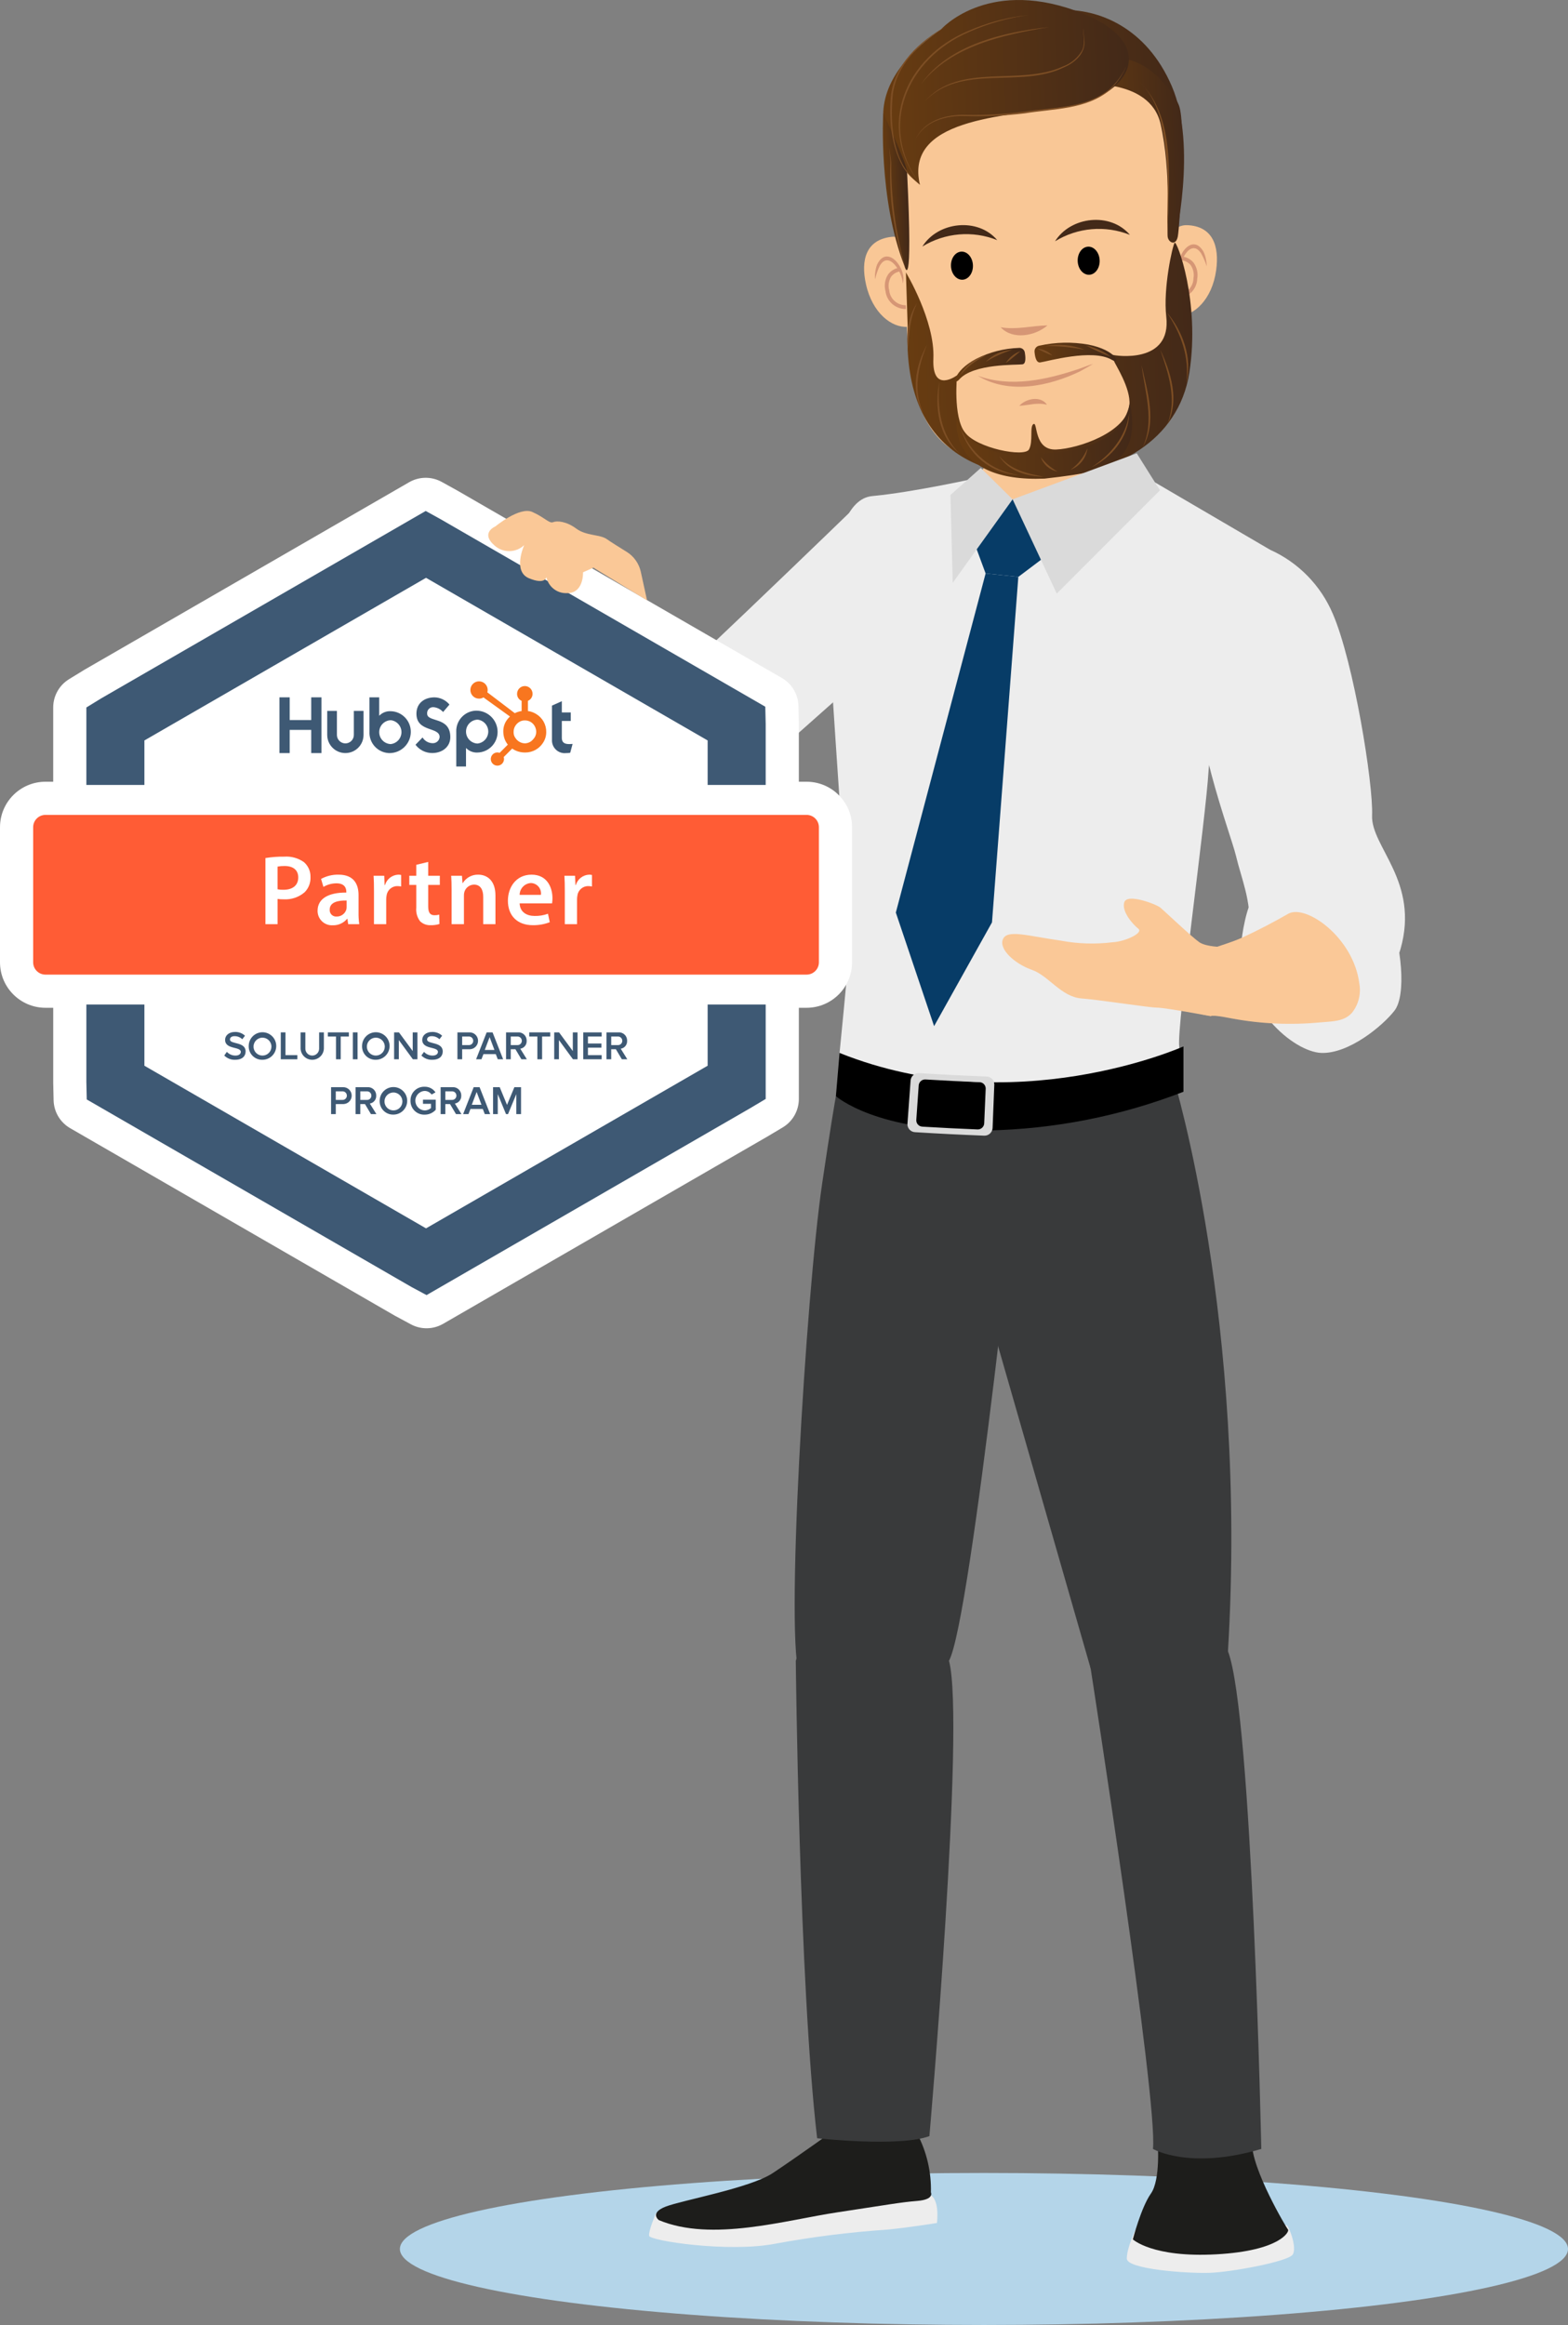<?xml version="1.0" encoding="utf-8"?>
<svg xmlns="http://www.w3.org/2000/svg" xmlns:xlink="http://www.w3.org/1999/xlink" version="1.1" id="Layer_4" x="0px" y="0px" viewBox="0 0 304.048 450.719" style="enable-background:new 0 0 304.048 450.719;">
<rect x="0" y="0" width="304.048" height="450.719" fill="#808080" stroke="none"/>
<style type="text/css">
	.st0{fill:#B4D5E9;}
	.st1{fill:#F9C796;}
	.st2{fill:#D69675;}
	.st3{fill:url(#SVGID_1_);}
	.st4{fill:url(#SVGID_00000072264036718250350260000010364251404002443920_);}
	.st5{fill:#432918;}
	.st6{fill:url(#SVGID_00000091723731086000518150000009408275374906599858_);}
	.st7{fill:url(#SVGID_00000106851400962385768320000016218186181354303904_);}
	.st8{fill:url(#SVGID_00000093163126690517372790000000975870720172817310_);}
	.st9{fill:url(#SVGID_00000098924134946823229860000018278880133488357514_);}
	.st10{fill:url(#SVGID_00000052101178959545151270000011709291555664016548_);}
	.st11{fill:url(#SVGID_00000076580779426645491960000001119346953671651991_);}
	.st12{fill:#7D4E24;}
	.st13{fill:#EDEDED;}
	.st14{fill:#1D1D1B;}
	.st15{fill:#393A3B;}
	.st16{fill:#073C67;}
	.st17{fill:#DADADA;}
	.st18{fill:#FAC897;}
	.st19{fill:#FFFFFF;}
	.st20{fill:#3E5974;}
	.st21{fill:#FF5C35;}
	.st22{fill:#F8761F;}
</style>
<ellipse class="st0" cx="190.795" cy="435.984" rx="113.253" ry="14.735"/>
<g>
	<path class="st1" d="M201.874,99.106c6.893-0.548,18.821,1.006,20.04-4.462&#xD;&#xA;		c0.377-1.855-0.324-3.764-1.812-4.935c-1.548-1.33-2.289-2.122-2.583-4.118&#xD;&#xA;		c-0.027-0.2-0.052-0.414-0.075-0.643l-0.022-0.262c-0.18-2.387-0.738-4.758-0.105-7.672&#xD;&#xA;		l-13.352,1.633l-14.361,0.57c1.124,2.317,1.906,4.784,2.324,7.325&#xD;&#xA;		c0.024,0.158,0.043,0.311,0.059,0.456c0.022,0.184,0.041,0.359,0.055,0.525&#xD;&#xA;		c0.203,2.537-0.127,1.786-2.181,4.254C188.258,93.704,186.16,100.356,201.874,99.106z"/>
	<path class="st1" d="M179.079,54.254c0.361,4.835,0.008,8.87-3.075,9.1s-6.853-2.655-8.09-8.267&#xD;&#xA;		c-1.044-4.735,0.039-8.601,4.929-9.171C175.914,45.558,178.718,49.419,179.079,54.254z"/>
	<path class="st2" d="M175.056,54.959c0.872-2.835-3.004-7.779-4.982-3.665&#xD;&#xA;		c-0.335,0.918-0.468,1.897-0.39,2.871c0.198-0.907,0.501-1.788,0.901-2.626&#xD;&#xA;		c1.789-3.137,4.446,1.367,4.472,3.42V54.959z"/>
	<path class="st2" d="M175.945,59.891c0.206-0.012,0.362-0.189,0.35-0.394&#xD;&#xA;		c-0-0.006-0.001-0.012-0.001-0.018c-0.023-0.197-0.199-0.34-0.397-0.322&#xD;&#xA;		c-1.752,0.166-3.306-1.119-3.472-2.871c-0-0.003-0.001-0.006-0.001-0.008&#xD;&#xA;		c-0.24-0.882-0.111-1.823,0.356-2.608c0.372-0.513,0.918-0.874,1.536-1.015&#xD;&#xA;		c0.2-0.035,0.334-0.225,0.301-0.425c-0.023-0.192-0.197-0.329-0.388-0.306&#xD;&#xA;		c-0.011,0.001-0.023,0.003-0.034,0.006c-0.811,0.171-1.529,0.639-2.013,1.312&#xD;&#xA;		c-0.589,0.947-0.763,2.095-0.482,3.174C171.941,58.532,173.823,60.072,175.945,59.891z"/>
	<path class="st1" d="M224.625,52.454c0.022,4.848,0.692,8.843,3.783,8.829s6.623-3.187,7.413-8.879&#xD;&#xA;		c0.667-4.802-0.717-8.572-5.637-8.754C227.094,43.536,224.603,47.605,224.625,52.454z"/>
	<path class="st2" d="M228.692,52.84c-0.137-2.046,2.157-6.749,4.188-3.762&#xD;&#xA;		c0.465,0.804,0.836,1.658,1.105,2.547c0.001-0.977-0.209-1.943-0.616-2.831&#xD;&#xA;		C231.072,44.847,227.598,50.085,228.692,52.84z"/>
	<path class="st2" d="M228.477,57.813c2.021-0.12,3.616-1.763,3.675-3.787&#xD;&#xA;		c0.197-1.098-0.068-2.229-0.73-3.126c-0.535-0.633-1.288-1.043-2.11-1.149&#xD;&#xA;		c-0.198-0.021-0.376,0.123-0.397,0.321c-0,0.004-0.001,0.008-0.001,0.012&#xD;&#xA;		c-0.018,0.202,0.131,0.381,0.333,0.4c0.628,0.091,1.201,0.408,1.613,0.89&#xD;&#xA;		c0.528,0.745,0.731,1.673,0.563,2.571c-0.025,1.758-1.468,3.165-3.226,3.144&#xD;&#xA;		c-0.201-0.011-0.372,0.143-0.383,0.343c-0,0.003-0,0.006-0,0.009&#xD;&#xA;		c-0.008,0.203,0.149,0.374,0.352,0.383C228.268,57.827,228.373,57.823,228.477,57.813z"/>
	
		<linearGradient id="SVGID_1_" gradientUnits="userSpaceOnUse" x1="2487.639" y1="702.465" x2="2544.131" y2="702.465" gradientTransform="matrix(0.999 -0.039 -0.039 -0.999 -2285.034 826.252)">
		<stop offset="0" style="stop-color:#683C11"/>
		<stop offset="1" style="stop-color:#432918"/>
	</linearGradient>
	<path class="st3" d="M227.769,47.066c0,0,4.45-18.695-0.529-30.314S212.758,1.68,205.885,1.952&#xD;&#xA;		s-10.322-2.754-15.547-0.218s-16.552,9.142-16.637,18.299s-1.169,22.272,1.151,29.125&#xD;&#xA;		s-1.013-14.318,19.991-17.645s29.571-1.335,31.104,3.763C226.962,39.133,227.572,43.084,227.769,47.066z"/>
	<path class="st1" d="M228.189,49.88c-0.165,4.523,1.989,8.434,2.206,12.515&#xD;&#xA;		c0.858,16.145-1.923,26.246-26.893,28.19C174.779,92.821,176.281,73.995,175.395,51.583&#xD;&#xA;		s-3.66-40.499,26.748-41.701C228.398,8.844,229.017,27.167,228.189,49.88z"/>
	
		<linearGradient id="SVGID_00000093147278214837279760000009281402083185156016_" gradientUnits="userSpaceOnUse" x1="2489.069" y1="657.199" x2="2544.377" y2="657.199" gradientTransform="matrix(0.999 -0.039 -0.039 -0.999 -2285.034 826.252)">
		<stop offset="0" style="stop-color:#683C11"/>
		<stop offset="1" style="stop-color:#432918"/>
	</linearGradient>
	<path style="fill:url(#SVGID_00000093147278214837279760000009281402083185156016_);" d="M175.665,52.814&#xD;&#xA;		c0,0,5.644,9.363,5.327,16.684c-0.302,6.956,4.592,3.248,4.592,3.248s-0.82,7.957,1.486,11.055&#xD;&#xA;		s11.603,4.901,12.462,3.324s0.063-4.5,0.886-4.927s0.028,5.104,4.351,4.946&#xD;&#xA;		s13.757-3.372,14.234-8.655c0.294-3.25-2.796-7.884-3.012-8.542s-0.643-1.296-0.212-1.148&#xD;&#xA;		s11.436,1.88,10.368-7.424c-0.635-5.528,1.21-13.725,1.622-14.309s4.978,11.386,2.869,25.086&#xD;&#xA;		s-14.864,19.584-25.864,20.158s-29.92-2.224-28.77-28.955L175.665,52.814z"/>
	<path class="st2" d="M203.021,78.462c-1.206-1.794-4.091-1.229-5.37,0.212&#xD;&#xA;		C199.592,78.547,201.146,77.975,203.021,78.462z"/>
	<path class="st2" d="M194.037,63.439c2.317,2.531,6.71,1.697,9.083-0.359&#xD;&#xA;		C200.007,63.131,197.144,63.983,194.037,63.439z"/>
	
		<ellipse transform="matrix(0.999 -0.039 0.039 0.999 -1.885 7.409)" cx="186.596" cy="51.422" rx="2.131" ry="2.726"/>
	
		<ellipse transform="matrix(0.999 -0.039 0.039 0.999 -1.828 8.379)" cx="211.174" cy="50.451" rx="2.131" ry="2.726"/>
	<path class="st5" d="M178.853,47.791c4.371-2.685,9.754-3.145,14.517-1.241&#xD;&#xA;		C189.62,42.103,181.884,42.944,178.853,47.791z"/>
	<path class="st5" d="M204.582,46.774c4.371-2.685,9.754-3.145,14.517-1.241&#xD;&#xA;		C215.349,41.086,207.613,41.927,204.582,46.774z"/>
	<path class="st2" d="M189.575,72.829c6.021,3.703,13.834,2.062,19.85-0.84&#xD;&#xA;		c0.852-0.489,1.714-0.945,2.542-1.46c-0.935,0.299-1.833,0.658-2.745,0.981&#xD;&#xA;		c-6.245,2.098-13.26,3.683-19.648,1.319V72.829z"/>
	
		<linearGradient id="SVGID_00000067230159380094712790000015953331407060007332_" gradientUnits="userSpaceOnUse" x1="2498.089" y1="657.168" x2="2511.818" y2="657.168" gradientTransform="matrix(0.999 -0.039 -0.039 -0.999 -2285.034 826.252)">
		<stop offset="0" style="stop-color:#683C11"/>
		<stop offset="1" style="stop-color:#432918"/>
	</linearGradient>
	<path style="fill:url(#SVGID_00000067230159380094712790000015953331407060007332_);" d="M197.578,67.444&#xD;&#xA;		c0.548-0.051,1.043,0.328,1.136,0.871c0.163,0.923,0.259,2.217-0.451,2.315&#xD;&#xA;		c-1.113,0.153-9.504-0.182-12.243,2.916c-1.314,1.486-1.326-1.563,3.284-3.986&#xD;&#xA;		C191.876,68.262,194.699,67.54,197.578,67.444z"/>
	
		<linearGradient id="SVGID_00000160908404290332913780000018199881492874139024_" gradientUnits="userSpaceOnUse" x1="2513.634" y1="658.861" x2="2529.425" y2="658.861" gradientTransform="matrix(0.999 -0.039 -0.039 -0.999 -2285.034 826.252)">
		<stop offset="0" style="stop-color:#683C11"/>
		<stop offset="1" style="stop-color:#432918"/>
	</linearGradient>
	<path style="fill:url(#SVGID_00000160908404290332913780000018199881492874139024_);" d="M201.589,67&#xD;&#xA;		c-0.577,0.07-1.005,0.568-0.989,1.148c0.07,0.935,0.308,2.211,1.097,2.113&#xD;&#xA;		c1.234-0.154,10.149-2.748,13.909-0.499c1.803,1.079,1.009-1.868-4.579-2.96&#xD;&#xA;		C207.898,66.248,204.691,66.315,201.589,67z"/>
	
		<linearGradient id="SVGID_00000155105154755080401440000012813293023427248794_" gradientUnits="userSpaceOnUse" x1="2497.974" y1="641.638" x2="2532.037" y2="641.638" gradientTransform="matrix(0.999 -0.039 -0.039 -0.999 -2285.034 826.252)">
		<stop offset="0" style="stop-color:#683C11"/>
		<stop offset="1" style="stop-color:#432918"/>
	</linearGradient>
	<path style="fill:url(#SVGID_00000155105154755080401440000012813293023427248794_);" d="M219.071,78.153&#xD;&#xA;		c-1.86,10.443-18.089,9.715-18.089,9.715c-12.867,1.994-15.428-6.767-15.428-6.767&#xD;&#xA;		s-2.073,12.443,16.995,11.685c8.925-1.005,9.855-1.532,12.327-2.618&#xD;&#xA;		C221.648,87.194,219.071,78.153,219.071,78.153z"/>
	
		<linearGradient id="SVGID_00000177478670441228642290000006529414474239423913_" gradientUnits="userSpaceOnUse" x1="2524.088" y1="697.425" x2="2543.913" y2="697.425" gradientTransform="matrix(0.999 -0.039 -0.039 -0.999 -2285.034 826.252)">
		<stop offset="0" style="stop-color:#683C11"/>
		<stop offset="1" style="stop-color:#432918"/>
	</linearGradient>
	<path style="fill:url(#SVGID_00000177478670441228642290000006529414474239423913_);" d="M209.016,16.39&#xD;&#xA;		c0,0,13.917-1.599,16.029,7.642s1.218,20.762,1.376,21.878s1.595,1.854,1.968-0.078&#xD;&#xA;		s1.619-21.618,0.235-25.349S217.412,4.575,209.016,16.39z"/>
	
		<linearGradient id="SVGID_00000104706949394779151770000013633699498390793092_" gradientUnits="userSpaceOnUse" x1="2486.112" y1="710.055" x2="2534.161" y2="710.055" gradientTransform="matrix(0.999 -0.039 -0.039 -0.999 -2285.034 826.252)">
		<stop offset="0" style="stop-color:#683C11"/>
		<stop offset="1" style="stop-color:#432918"/>
	</linearGradient>
	<path style="fill:url(#SVGID_00000104706949394779151770000013633699498390793092_);" d="M178.38,35.825&#xD;&#xA;		c0,0-18.473-14.248,4.08-30.118c0,0,8.656-9.829,25.952-3.689s10.686,16.886-1.785,18.711&#xD;&#xA;		S175.39,23.128,178.38,35.825z"/>
	
		<linearGradient id="SVGID_00000046323543618887519400000014089139812173247378_" gradientUnits="userSpaceOnUse" x1="2485.864" y1="691.385" x2="2490.344" y2="691.385" gradientTransform="matrix(0.999 -0.039 -0.039 -0.999 -2285.034 826.252)">
		<stop offset="0" style="stop-color:#683C11"/>
		<stop offset="1" style="stop-color:#432918"/>
	</linearGradient>
	<path style="fill:url(#SVGID_00000046323543618887519400000014089139812173247378_);" d="M175.395,51.583&#xD;&#xA;		c0,0,1.697,6.511,0.5-18.176c-0.092-1.901-4.629-11.452-4.629-11.452S170.286,38.633,175.395,51.583z"/>
	<path class="st12" d="M178.32,35.578c-8.088-11.168-2.439-24.189,9.544-29.367&#xD;&#xA;		c3.665-1.625,7.538-2.733,11.509-3.29c-4.004,0.42-7.92,1.458-11.607,3.076&#xD;&#xA;		c-12.208,5.075-17.943,18.493-9.446,29.581H178.32z"/>
	<path class="st12" d="M177.487,27.123c1.727-3.649,6.001-4.772,9.742-4.622&#xD;&#xA;		c3.839,0.11,7.68-0.068,11.493-0.53c5.538-0.906,11.91-0.713,16.456-4.494&#xD;&#xA;		c1.401-1.328,2.508-2.935,3.25-4.717c-0.789,1.747-1.935,3.31-3.365,4.587&#xD;&#xA;		c-4.56,3.691-10.848,3.422-16.385,4.273c-3.796,0.5-7.625,0.716-11.454,0.646&#xD;&#xA;		c-3.755-0.143-8.138,1.121-9.738,4.857L177.487,27.123z"/>
	<path class="st12" d="M179.313,19.645c7.085-7.391,18.424-2.431,26.952-6.567&#xD;&#xA;		c2.147-0.892,4.327-2.82,3.998-5.357l-0.227-2.355c0.003,1.541,0.495,3.226-0.329,4.607&#xD;&#xA;		c-0.823,1.332-2.068,2.35-3.538,2.891c-8.495,3.929-20.032-0.894-26.857,6.781H179.313z"/>
	<path class="st12" d="M221.022,15.916c3.846,3.73,4.666,9.268,5.114,14.365&#xD;&#xA;		c0.607,5.189,0.028,10.423,0.285,15.63c-0.078-9.606,2.165-22.623-5.399-29.995L221.022,15.916z"/>
	<path class="st12" d="M183.644,4.994c-5.287,2.914-10.375,7.571-10.929,13.942&#xD;&#xA;		c-0.333,4.556,0.105,9.392,2.392,13.421c0.797,1.318,1.885,2.437,3.18,3.272&#xD;&#xA;		c-5.083-3.718-5.652-10.858-5.223-16.654c0.454-6.315,5.498-10.861,10.579-13.981L183.644,4.994z"/>
	<path class="st12" d="M186.239,82.759c1.303,5.281,5.922,9.078,11.355,9.336&#xD;&#xA;		C192.343,91.39,187.945,87.774,186.239,82.759z"/>
	<path class="st12" d="M193.763,88.39c1.763,2.993,5.337,3.936,8.586,4.015&#xD;&#xA;		C199.131,91.81,195.927,91.066,193.763,88.39z"/>
	<path class="st12" d="M201.824,88.634c0.505,1.438,1.737,2.499,3.234,2.785&#xD;&#xA;		C203.803,90.718,202.703,89.771,201.824,88.634z"/>
	<path class="st12" d="M210.867,86.903c-0.665,1.675-1.802,3.121-3.273,4.162&#xD;&#xA;		C209.372,90.391,210.631,88.79,210.867,86.903z"/>
	<path class="st12" d="M218.963,80.155c-0.637,4.494-3.599,8.046-7.332,10.437&#xD;&#xA;		C215.62,88.661,218.84,84.717,218.963,80.155z"/>
	<path class="st12" d="M197.89,68.069c-1.196,0.412-2.208,1.232-2.86,2.316&#xD;&#xA;		C196.051,69.65,196.923,68.872,197.89,68.069z"/>
	<path class="st12" d="M196.258,67.821c-1.954,0.11-3.796,0.949-5.162,2.35&#xD;&#xA;		C192.713,69.179,194.447,68.389,196.258,67.821z"/>
	<path class="st12" d="M191.183,68.896c-2.139,0.496-3.96,1.89-4.996,3.827&#xD;&#xA;		C187.57,71.115,189.271,69.812,191.183,68.896z"/>
	<path class="st12" d="M201.116,67.567c0.938,0.532,1.919,0.984,2.933,1.351&#xD;&#xA;		C203.263,68.132,202.223,67.653,201.116,67.567z"/>
	<path class="st12" d="M202.656,67.069c2.587,0.008,5.167,0.254,7.709,0.737&#xD;&#xA;		C207.913,66.853,205.245,66.598,202.656,67.069z"/>
	<path class="st12" d="M210.515,66.946c1.579,0.851,3.217,1.59,4.9,2.212&#xD;&#xA;		C213.94,68.111,212.276,67.36,210.515,66.946z"/>
	<path class="st12" d="M172.426,28.571l0.223,2.927c-0.301,6.883,0.67,13.763,2.863,20.295&#xD;&#xA;		c-1.836-6.609-2.742-13.442-2.691-20.302l-0.395-2.92H172.426z"/>
	<path class="st12" d="M178.618,16.281c5.836-7.402,15.979-9.571,24.84-11.029&#xD;&#xA;		C194.65,6.207,183.997,8.628,178.618,16.281z"/>
	<path class="st12" d="M221.36,70.782c0.646,5.304,2.611,10.831,0.191,15.984&#xD;&#xA;		C224.438,81.791,222.483,75.967,221.36,70.782z"/>
	<path class="st12" d="M224.985,67.768c1.571,4.629,3.308,9.646,1.378,14.439&#xD;&#xA;		C228.773,77.591,227.016,72.178,224.985,67.768z"/>
	<path class="st12" d="M226.195,60.48c2.802,4.081,4.539,8.833,3.824,13.833&#xD;&#xA;		C231.239,69.393,229.398,64.243,226.195,60.48z"/>
	<path class="st12" d="M182.167,73.954c-1.02,4.837-0.181,10.806,3.946,14.002&#xD;&#xA;		C182.359,84.387,181.662,78.882,182.167,73.954z"/>
	<path class="st12" d="M179.762,66.809c-2.183,3.91-3.288,9.315-0.67,13.28&#xD;&#xA;		C176.947,75.894,178.04,70.962,179.762,66.809z"/>
	<path class="st12" d="M177.822,58.772c-1.829,2.643-2.086,6.071-1.758,9.181&#xD;&#xA;		C176.231,64.803,176.424,61.659,177.822,58.772z"/>
	<path class="st13" d="M167.578,96.611c0,0-44.186,42.836-49.006,46.134s-8.119,18.013-8.119,19.028&#xD;&#xA;		s16.491,5.074,16.491,5.074l42.198-37.444L167.578,96.611z"/>
	<path class="st13" d="M127.208,429.012c0,0-1.488,3.451-1.342,4.417s15.487,3.313,24.546,1.518&#xD;&#xA;		c7.102-1.309,14.273-2.213,21.478-2.705c3.799-0.332,9.789-1.298,9.789-1.298s0.731-5.246-1.899-5.66&#xD;&#xA;		s-16.51,1.933-19.578,2.485s-11.981,3.093-17.533,2.651S127.208,429.012,127.208,429.012z"/>
	<path class="st14" d="M177.88,413.689c1.825,3.488,2.73,7.384,2.63,11.32c0,0,0.731,1.38-2.63,1.657&#xD;&#xA;		s-5.406,0.69-15.487,2.209s-24.4,5.798-34.627,1.518c0,0-1.899-1.38,1.315-2.623&#xD;&#xA;		s16.364-3.589,20.747-6.488s12.273-8.559,12.273-8.559L177.88,413.689z"/>
	<path class="st13" d="M220.181,432.242c0,0-1.684,3.534-1.684,5.604s11.703,2.899,16.013,2.761&#xD;&#xA;		s15.119-2.17,16.128-3.501s-0.863-6.032-1.269-5.748S231.089,437.544,220.181,432.242z"/>
	<path class="st14" d="M224.488,415.19c0,0,0.584,7.375-1.315,10.046s-3.506,8.884-3.506,8.884&#xD;&#xA;		s3.799,3.589,16.218,2.899s14.172-4.444,13.88-4.776s-7.159-11.825-7.013-17.053&#xD;&#xA;		S228.579,410.34,224.488,415.19z"/>
	<path class="st15" d="M164.743,211.976c0,0,40.276,0.776,62.873-2.712c0,0,14.346,46.945,10.496,110.851&#xD;&#xA;		c0,0-13.965,8.467-26.628,3.313l-30.447-105.966C181.038,217.462,167.288,220.811,164.743,211.976z"/>
	<path class="st15" d="M162.799,209.264c0,0-0.264-0.859-3.381,20.214s-7.35,90.283-4.233,95.613&#xD;&#xA;		s24.546,4.595,28.832-3.136s14.353-103.389,14.384-105.23S162.799,209.264,162.799,209.264z"/>
	<path class="st15" d="M211.484,323.428c0,0,13.071,83.773,12.087,93.16c0,0,7.052,4.141,21.006,0&#xD;&#xA;		c0,0-1.753-84.325-6.465-96.473S209.197,309.023,211.484,323.428z"/>
	<path class="st15" d="M154.312,321.985c0,0,0.629,62.403,4.136,92.532c0,0,15.932,1.76,21.77-0.414&#xD;&#xA;		c0,0,7.013-80.091,3.799-92.147S158.212,306.462,154.312,321.985z"/>
	<path class="st13" d="M240.757,182.175c0,0,0.819-6.878,2.62-8.515s12.282-4.094,12.282-4.094&#xD;&#xA;		s10.606-1.31,13.428,6.305c2.822,7.615,3.603,17.113,1.31,20.06&#xD;&#xA;		c-2.293,2.948-8.811,8.352-14.149,8.188C250.91,203.955,240.265,195.276,240.757,182.175z"/>
	<path class="st13" d="M246.268,106.569c5.482,2.459,9.832,6.9,12.178,12.432&#xD;&#xA;		c4.059,9.387,7.865,32.982,7.611,39.071s9.256,12.78,5.508,25.925s-29.356,0-29.356,0&#xD;&#xA;		s-0.507,1.485,0-3.848s-1.522-9.899-2.537-14.212s-9.387-25.878-6.85-35.772&#xD;&#xA;		S237.642,108.091,246.268,106.569z"/>
	<path class="st13" d="M222.42,92.615l23.848,13.954v19.535c0,0.761-11.417,14.207-11.924,23.341&#xD;&#xA;		s-6.194,49.604-5.687,53.41s-6.238,2.913-6.238,2.913s-32.474,12.694-59.621-1.645&#xD;&#xA;		c0,0,1.522-15.353,1.776-18.905s-3.806-57.337-3.806-62.665s0.254-25.624,8.372-26.385&#xD;&#xA;		s20.55-3.552,20.55-3.552l6.596,7.357L222.42,92.615z"/>
	<polygon class="st16" points="191.405,96.611 196.352,96.801 200.918,96.801 203.519,107.266 197.462,111.833 &#xD;&#xA;		191.119,111.167 188.55,104.222"/>
	<polygon class="st16" points="197.462,111.833 192.356,178.811 181.129,198.927 173.709,176.909 191.119,111.167"/>
	<path d="M162.799,204.123l-0.71,8.375c0,0,7.817,7.034,29.339,6.653&#xD;&#xA;		c13.028-0.251,25.909-2.792,38.056-7.506v-8.789C229.484,202.855,196.523,217.637,162.799,204.123z"/>
	<path class="st17" d="M191.282,208.689c-4.342-0.166-8.68-0.385-13.017-0.655&#xD;&#xA;		c-0.849-0.075-1.602,0.546-1.69,1.394c-0.205,2.819-0.411,5.638-0.616,8.458&#xD;&#xA;		c-0.03,0.852,0.636,1.567,1.488,1.598c0.007,0,0.014,0,0.021,0.001&#xD;&#xA;		c4.437,0.276,8.878,0.5,13.322,0.67c0.86,0.064,1.611-0.578,1.68-1.438&#xD;&#xA;		c0.112-2.824,0.223-5.648,0.335-8.472C192.814,209.395,192.132,208.698,191.282,208.689z&#xD;&#xA;		 M190.845,217.804c-0.056,0.686-0.656,1.198-1.343,1.145c-3.542-0.144-7.081-0.322-10.619-0.534&#xD;&#xA;		c-0.681-0.014-1.221-0.578-1.207-1.259c0-0.005,0-0.01,0-0.014&#xD;&#xA;		c0.157-2.253,0.313-4.505,0.47-6.758c0.069-0.678,0.669-1.176,1.349-1.117&#xD;&#xA;		c3.472,0.208,6.947,0.383,10.423,0.524c0.68,0.008,1.224,0.565,1.216,1.245&#xD;&#xA;		c-0,0.001-0,0.001-0,0.002C191.039,213.293,190.942,215.548,190.845,217.804z"/>
	<polygon class="st17" points="196.352,96.801 204.914,115.068 224.929,95.049 220.425,87.878"/>
	<polygon class="st17" points="196.352,96.801 184.745,112.975 184.299,95.959 190.187,90.718"/>
	<path class="st18" d="M229.056,185.687c1.09-0.565,2.586-0.436,3.765-0.959&#xD;&#xA;		c2.584-1.146,5.596-1.822,8.306-3.08c2.945-1.367,5.836-2.877,8.652-4.495&#xD;&#xA;		c3.42-1.965,12.696,4.585,13.809,13.537c0.351,1.98-0.155,4.016-1.391,5.602&#xD;&#xA;		c-1.541,1.802-3.957,1.694-6.17,1.906c-5.699,0.547-11.447,0.297-17.077-0.742&#xD;&#xA;		c-1.093-0.202-2.184-0.435-3.292-0.527c-1.202,0.032-2.399-0.172-3.523-0.599&#xD;&#xA;		c-1.716-0.886-0.685-2.175-1.392-3.342c-0.663-1.096-2.348-1.098-2.975-2.427&#xD;&#xA;		c-0.305-0.795-0.358-1.664-0.152-2.491c0.075-0.68,0.338-1.326,0.759-1.866&#xD;&#xA;		C228.569,185.993,228.8,185.817,229.056,185.687z"/>
	<path class="st18" d="M237.145,183.578c0,0-3.208,0.022-4.587-0.921s-6.81-6.078-7.551-6.707&#xD;&#xA;		s-6.419-2.829-6.996-1.048s1.646,4.296,2.716,5.135s-2.634,2.515-4.938,2.62&#xD;&#xA;		c-3.346,0.422-6.738,0.321-10.053-0.3c-6.654-0.958-10.44-2.215-11.263-0.277&#xD;&#xA;		s2.304,4.768,5.596,5.921s5.679,5.239,9.629,5.554s13.086,1.781,14.649,1.781&#xD;&#xA;		s10.523,1.677,10.523,1.677L237.145,183.578z"/>
</g>
<g>
	<path class="st19" d="M156.407,151.545h-1.503l-0.001-11.308l-0.077-3.38&#xD;&#xA;		c-0.051-2.245-1.269-4.3-3.214-5.423L88.635,95.073l-2.974-1.645&#xD;&#xA;		c-1.974-1.092-4.376-1.07-6.329,0.058L16.399,129.821c-0.05,0.029-3.018,1.85-3.018,1.85&#xD;&#xA;		c-1.904,1.17-3.065,3.245-3.065,5.48v14.394H8.814C3.949,151.55,0.005,155.493,0,160.358v26.196&#xD;&#xA;		c0.005,4.866,3.949,8.809,8.814,8.814h1.503l0.001,14.536l0.075,3.38&#xD;&#xA;		c0.05,2.246,1.269,4.302,3.214,5.425l62.936,36.337c0.057,0.033,3.124,1.683,3.124,1.683&#xD;&#xA;		c1.962,1.055,4.331,1.018,6.26-0.096l62.91-36.323l2.93-1.747&#xD;&#xA;		c1.945-1.16,3.137-3.258,3.137-5.524v-17.672h1.503c4.865-0.006,8.808-3.949,8.813-8.814v-26.196&#xD;&#xA;		C165.215,155.493,161.272,151.55,156.407,151.545z"/>
	<g>
		<polygon class="st20" points="28.001,152.173 28.001,143.543 82.609,112.015 137.219,143.544 137.219,152.173 &#xD;&#xA;			148.474,152.173 148.474,140.382 148.397,137.002 85.522,100.7 82.548,99.055 19.615,135.389 16.747,137.15 &#xD;&#xA;			16.747,152.173"/>
		<polygon class="st20" points="137.219,194.74 137.219,206.599 82.611,238.128 28.001,206.6 28.001,194.74 &#xD;&#xA;			16.747,194.74 16.747,209.761 16.823,213.141 79.759,249.478 82.713,251.065 145.544,214.788 &#xD;&#xA;			148.474,213.04 148.474,194.74"/>
	</g>
	<path class="st21" d="M156.406,188.938H8.814c-1.316,0-2.383-1.067-2.383-2.383c0-0,0-0,0-0&#xD;&#xA;		v-26.196c0-1.316,1.067-2.383,2.383-2.383h147.592c1.316,0,2.383,1.067,2.383,2.383v26.196&#xD;&#xA;		C158.789,187.871,157.722,188.938,156.406,188.938z"/>
	<path class="st19" d="M51.471,166.34c1.198-0.197,2.411-0.287,3.625-0.27&#xD;&#xA;		c1.363-0.103,2.72,0.272,3.837,1.061c0.833,0.719,1.3,1.773,1.273,2.873&#xD;&#xA;		c0.054,1.096-0.351,2.166-1.119,2.95c-1.135,0.982-2.609,1.48-4.107,1.388&#xD;&#xA;		c-0.387,0.008-0.774-0.018-1.156-0.077v4.898H51.471V166.34z M53.823,172.395&#xD;&#xA;		c0.38,0.079,0.768,0.111,1.156,0.096c1.774,0,2.854-0.867,2.854-2.39&#xD;&#xA;		c0-1.447-1.003-2.218-2.642-2.218c-0.459-0.009-0.918,0.029-1.369,0.115L53.823,172.395z"/>
	<path class="st19" d="M67.518,179.163l-0.154-1.041h-0.058c-0.684,0.821-1.707,1.283-2.776,1.253&#xD;&#xA;		c-1.537,0.09-2.855-1.082-2.945-2.619c-0.003-0.059-0.005-0.118-0.005-0.177&#xD;&#xA;		c0-2.372,2.101-3.567,5.572-3.548v-0.154c0-0.617-0.251-1.639-1.909-1.639&#xD;&#xA;		c-0.889,0.002-1.761,0.241-2.526,0.694l-0.462-1.543c1.039-0.569,2.209-0.855,3.393-0.829&#xD;&#xA;		c3.008,0,3.877,1.909,3.877,3.953v3.394c-0.012,0.754,0.033,1.509,0.135,2.256h-2.142L67.518,179.163&#xD;&#xA;		z M67.211,174.574c-1.678-0.038-3.278,0.328-3.278,1.755c-0.061,0.685,0.446,1.29,1.131,1.35&#xD;&#xA;		c0.073,0.006,0.146,0.006,0.219,0c0.832,0.016,1.579-0.506,1.851-1.292&#xD;&#xA;		c0.053-0.168,0.078-0.344,0.077-0.52V174.574z"/>
	<path class="st19" d="M72.519,172.8c0-1.273-0.019-2.178-0.077-3.027h2.063l0.077,1.793h0.077&#xD;&#xA;		c0.339-1.147,1.369-1.953,2.564-2.005c0.188-0.002,0.377,0.017,0.561,0.058v2.237&#xD;&#xA;		c-0.228-0.05-0.462-0.076-0.696-0.077c-1.059-0.026-1.969,0.745-2.12,1.793&#xD;&#xA;		c-0.049,0.241-0.075,0.486-0.079,0.732v4.859h-2.371L72.519,172.8z"/>
	<path class="st19" d="M83.031,167.092v2.68h2.256v1.774h-2.256v4.146c0,1.138,0.309,1.735,1.215,1.735&#xD;&#xA;		c0.313,0.003,0.624-0.036,0.926-0.115l0.038,1.813c-0.555,0.172-1.135,0.251-1.716,0.232&#xD;&#xA;		c-0.759,0.036-1.499-0.243-2.044-0.772c-0.564-0.751-0.825-1.687-0.732-2.622v-4.416h-1.35v-1.774&#xD;&#xA;		h1.35v-2.121L83.031,167.092z"/>
	<path class="st19" d="M87.567,172.569c0-1.08-0.019-1.986-0.077-2.796h2.084l0.115,1.408h0.058&#xD;&#xA;		c0.634-1.037,1.775-1.655,2.989-1.62c1.638,0,3.335,1.061,3.335,4.03v5.573h-2.371v-5.303&#xD;&#xA;		c0-1.349-0.502-2.372-1.793-2.372c-0.851,0.019-1.595,0.578-1.851,1.389&#xD;&#xA;		c-0.075,0.25-0.107,0.51-0.097,0.771v5.515h-2.391L87.567,172.569z"/>
	<path class="st19" d="M100.762,175.133c0.058,1.697,1.388,2.43,2.892,2.43&#xD;&#xA;		c0.887,0.024,1.77-0.12,2.603-0.424l0.347,1.639c-1.046,0.398-2.159,0.595-3.278,0.579&#xD;&#xA;		c-3.046,0-4.839-1.871-4.839-4.744c0-2.603,1.581-5.052,4.589-5.052c3.046,0,4.049,2.507,4.049,4.57&#xD;&#xA;		c0.003,0.336-0.023,0.671-0.077,1.002L100.762,175.133z M104.888,173.475&#xD;&#xA;		c0.153-1.104-0.617-2.123-1.721-2.276c-0.075-0.01-0.15-0.017-0.226-0.018&#xD;&#xA;		c-1.216,0.074-2.168,1.076-2.179,2.295H104.888z"/>
	<path class="st19" d="M109.522,172.8c0-1.273-0.02-2.178-0.079-3.027h2.065l0.077,1.793h0.077&#xD;&#xA;		c0.339-1.147,1.369-1.953,2.564-2.005c0.188-0.002,0.376,0.017,0.559,0.058v2.237&#xD;&#xA;		c-0.228-0.05-0.461-0.076-0.694-0.077c-1.059-0.026-1.97,0.744-2.121,1.793&#xD;&#xA;		c-0.047,0.241-0.073,0.486-0.077,0.732v4.859h-2.371L109.522,172.8z"/>
	<g>
		<path class="st20" d="M43.484,204.618l0.509-0.704c0.427,0.459,1.025,0.72,1.652,0.72&#xD;&#xA;			c0.75,0,1.048-0.368,1.048-0.712c0-1.096-3.044-0.415-3.044-2.34c0-0.861,0.759-1.526,1.902-1.526&#xD;&#xA;			c0.723-0.028,1.427,0.234,1.956,0.728l-0.524,0.681c-0.405-0.391-0.948-0.605-1.51-0.595&#xD;&#xA;			c-0.54,0-0.884,0.258-0.884,0.649c0,0.97,3.037,0.368,3.037,2.317c0,0.869-0.611,1.612-2.019,1.612&#xD;&#xA;			C44.812,205.485,44.041,205.183,43.484,204.618z"/>
		<path class="st20" d="M48.229,202.747c0.018-1.474,1.227-2.654,2.7-2.636&#xD;&#xA;			c1.474,0.018,2.654,1.227,2.636,2.7c-0.018,1.461-1.207,2.637-2.668,2.637&#xD;&#xA;			c-1.429,0.045-2.625-1.077-2.67-2.507C48.225,202.876,48.226,202.812,48.229,202.747z M52.626,202.747&#xD;&#xA;			c-0.083-0.955-0.925-1.662-1.88-1.579s-1.662,0.925-1.579,1.88&#xD;&#xA;			c0.078,0.897,0.829,1.586,1.73,1.586c0.957,0.002,1.735-0.773,1.736-1.731&#xD;&#xA;			C52.633,202.851,52.631,202.799,52.626,202.747z"/>
		<path class="st20" d="M54.443,205.353v-5.22h0.915v4.413h2.301v0.806H54.443z"/>
		<path class="st20" d="M58.288,203.295v-3.161h0.923v3.13c-0.019,0.737,0.563,1.35,1.3,1.369&#xD;&#xA;			c0.737,0.019,1.35-0.563,1.369-1.3c0.001-0.023,0.001-0.046,0-0.069v-3.13h0.923v3.154&#xD;&#xA;			c-0.055,1.247-1.111,2.213-2.358,2.158C59.279,205.394,58.344,204.462,58.288,203.295z"/>
		<path class="st20" d="M65.151,205.353v-4.413h-1.579v-0.806h4.076v0.806h-1.579v4.413L65.151,205.353z"/>
		<path class="st20" d="M68.418,205.353v-5.22h0.915v5.22H68.418z"/>
		<path class="st20" d="M70.206,202.747c0.017-1.474,1.226-2.655,2.7-2.638&#xD;&#xA;			c1.474,0.017,2.655,1.226,2.638,2.7c-0.017,1.462-1.207,2.638-2.669,2.638&#xD;&#xA;			c-1.43,0.045-2.625-1.078-2.67-2.507C70.203,202.876,70.204,202.811,70.206,202.747z M74.606,202.747&#xD;&#xA;			c-0.083-0.956-0.924-1.663-1.88-1.58s-1.663,0.924-1.58,1.88&#xD;&#xA;			c0.078,0.898,0.829,1.587,1.73,1.587c0.958,0.002,1.735-0.773,1.737-1.731&#xD;&#xA;			c0-0.052-0.002-0.104-0.007-0.155H74.606z"/>
		<path class="st20" d="M80.06,205.353l-2.724-3.725v3.725H76.421v-5.22h0.939l2.669,3.623v-3.623h0.915&#xD;&#xA;			v5.22H80.06z"/>
		<path class="st20" d="M81.712,204.618l0.509-0.704c0.426,0.459,1.024,0.72,1.65,0.72&#xD;&#xA;			c0.752,0,1.049-0.368,1.049-0.712c0-1.096-3.044-0.415-3.044-2.34&#xD;&#xA;			c0-0.861,0.76-1.526,1.901-1.526c0.723-0.028,1.428,0.234,1.958,0.728l-0.524,0.681&#xD;&#xA;			c-0.405-0.39-0.948-0.604-1.51-0.595c-0.54,0-0.886,0.258-0.886,0.649&#xD;&#xA;			c0,0.97,3.037,0.368,3.037,2.317c0,0.869-0.609,1.612-2.019,1.612&#xD;&#xA;			C83.039,205.485,82.268,205.183,81.712,204.618z"/>
		<path class="st20" d="M88.7,205.353v-5.22h2.292c0.903-0.038,1.667,0.663,1.705,1.566&#xD;&#xA;			c0.038,0.903-0.663,1.667-1.566,1.705c-0.046,0.002-0.093,0.002-0.139,0h-1.377v1.948H88.7z&#xD;&#xA;			 M91.76,201.769c0.005-0.454-0.358-0.827-0.812-0.832c-0.026-0-0.053,0.001-0.079,0.003h-1.253&#xD;&#xA;			v1.659h1.253c0.453,0.038,0.851-0.298,0.889-0.751c0.002-0.026,0.003-0.052,0.003-0.079&#xD;&#xA;			L91.76,201.769z"/>
		<path class="st20" d="M96.521,205.353l-0.385-1.002H93.742l-0.383,1.002h-1.041l2.051-5.22h1.143&#xD;&#xA;			l2.051,5.22H96.521z M94.94,201.057l-0.939,2.489h1.878L94.94,201.057z"/>
		<path class="st20" d="M101.107,205.353l-1.159-1.948h-0.907v1.948h-0.915v-5.22h2.292&#xD;&#xA;			c0.873-0.068,1.635,0.585,1.703,1.457c0.005,0.059,0.006,0.119,0.004,0.178&#xD;&#xA;			c0.045,0.754-0.491,1.419-1.237,1.534l1.276,2.051L101.107,205.353z M101.185,201.769&#xD;&#xA;			c0.005-0.454-0.358-0.827-0.812-0.832c-0.026-0-0.053,0.001-0.079,0.003H99.041v1.659h1.253&#xD;&#xA;			c0.453,0.038,0.851-0.298,0.889-0.751c0.002-0.026,0.003-0.053,0.003-0.079V201.769z"/>
		<path class="st20" d="M104.2,205.353v-4.413h-1.579v-0.806h4.076v0.806h-1.579v4.413L104.2,205.353z"/>
		<path class="st20" d="M111.105,205.353l-2.724-3.725v3.725h-0.915v-5.22h0.939l2.669,3.623v-3.623h0.915&#xD;&#xA;			v5.22H111.105z"/>
		<path class="st20" d="M113.093,205.353v-5.22h3.577v0.806h-2.661v1.353h2.606v0.806h-2.606v1.448h2.661&#xD;&#xA;			v0.806H113.093z"/>
		<path class="st20" d="M120.585,205.353l-1.159-1.948h-0.907v1.948h-0.915v-5.22h2.292&#xD;&#xA;			c0.873-0.068,1.635,0.585,1.703,1.457c0.005,0.059,0.006,0.119,0.004,0.178&#xD;&#xA;			c0.045,0.754-0.491,1.419-1.237,1.534l1.276,2.051L120.585,205.353z M120.664,201.769&#xD;&#xA;			c0.005-0.454-0.358-0.827-0.812-0.832c-0.026-0-0.053,0.001-0.079,0.003h-1.253v1.659h1.253&#xD;&#xA;			c0.453,0.038,0.851-0.298,0.889-0.751c0.002-0.026,0.003-0.052,0.003-0.079V201.769z"/>
	</g>
	<g>
		<path class="st20" d="M64.196,215.981v-5.22h2.292c0.903-0.038,1.667,0.663,1.705,1.566&#xD;&#xA;			c0.038,0.903-0.663,1.667-1.566,1.705c-0.046,0.002-0.093,0.002-0.139,0h-1.377v1.948H64.196z&#xD;&#xA;			 M67.256,212.397c0.005-0.454-0.358-0.827-0.812-0.832c-0.026-0-0.053,0.001-0.079,0.003h-1.253&#xD;&#xA;			v1.659h1.253c0.453,0.038,0.851-0.298,0.889-0.751c0.002-0.026,0.003-0.053,0.003-0.079V212.397z"/>
		<path class="st20" d="M71.93,215.981l-1.159-1.948h-0.907v1.948H68.949v-5.22h2.292&#xD;&#xA;			c0.873-0.068,1.635,0.585,1.703,1.457c0.005,0.059,0.006,0.119,0.004,0.178&#xD;&#xA;			c0.045,0.754-0.491,1.419-1.237,1.534l1.276,2.051L71.93,215.981z M72.009,212.397&#xD;&#xA;			c0.005-0.454-0.358-0.827-0.812-0.832c-0.026-0-0.053,0.001-0.079,0.003h-1.253v1.659h1.253&#xD;&#xA;			c0.453,0.038,0.851-0.298,0.889-0.751c0.002-0.026,0.003-0.053,0.003-0.079V212.397z"/>
		<path class="st20" d="M73.621,213.375c0.017-1.474,1.226-2.655,2.7-2.638&#xD;&#xA;			c1.474,0.017,2.655,1.226,2.638,2.7c-0.017,1.462-1.207,2.638-2.669,2.638&#xD;&#xA;			c-1.43,0.045-2.625-1.078-2.67-2.507C73.618,213.504,73.618,213.439,73.621,213.375z&#xD;&#xA;			 M78.021,213.375c-0.083-0.956-0.924-1.663-1.88-1.58s-1.663,0.924-1.58,1.88&#xD;&#xA;			c0.078,0.898,0.829,1.587,1.73,1.587c0.958,0.002,1.735-0.773,1.737-1.731&#xD;&#xA;			C78.027,213.478,78.025,213.427,78.021,213.375z"/>
		<path class="st20" d="M79.6,213.375c-0.038-1.454,1.11-2.663,2.564-2.701&#xD;&#xA;			c0.059-0.002,0.117-0.001,0.176,0.001c0.842-0.023,1.637,0.388,2.105,1.088l-0.752,0.422&#xD;&#xA;			c-0.312-0.437-0.816-0.697-1.353-0.696c-1.044,0.05-1.849,0.937-1.799,1.981&#xD;&#xA;			c0.047,0.974,0.826,1.752,1.799,1.799c0.455-0.004,0.893-0.171,1.236-0.469v-0.814h-1.556v-0.806&#xD;&#xA;			h2.473v1.956c-0.546,0.613-1.332,0.959-2.153,0.948c-1.457,0.056-2.683-1.081-2.739-2.538&#xD;&#xA;			C79.599,213.489,79.599,213.432,79.6,213.375z"/>
		<path class="st20" d="M88.421,215.981l-1.159-1.948h-0.907v1.948h-0.915v-5.22h2.292&#xD;&#xA;			c0.873-0.068,1.635,0.585,1.703,1.457c0.005,0.059,0.006,0.119,0.004,0.178&#xD;&#xA;			c0.045,0.754-0.491,1.419-1.237,1.534l1.276,2.051L88.421,215.981z M88.499,212.397&#xD;&#xA;			c0.005-0.454-0.358-0.827-0.812-0.832c-0.026-0-0.053,0.001-0.079,0.003h-1.253v1.659h1.253&#xD;&#xA;			c0.453,0.038,0.851-0.298,0.889-0.751c0.002-0.026,0.003-0.052,0.003-0.079V212.397z"/>
		<path class="st20" d="M94.004,215.981l-0.385-1.002h-2.394l-0.383,1.002h-1.041l2.051-5.22h1.143&#xD;&#xA;			l2.051,5.22H94.004z M92.423,211.685l-0.939,2.489h1.878L92.423,211.685z"/>
		<path class="st20" d="M100.116,215.981v-3.874l-1.605,3.874h-0.391l-1.597-3.874v3.874h-0.915v-5.22h1.291&#xD;&#xA;			l1.416,3.435l1.426-3.435h1.291v5.22H100.116z"/>
	</g>
	<path class="st20" d="M54.188,135.183h1.982v4.404h4.18v-4.404h1.985v10.81h-1.985v-4.496h-4.18v4.496&#xD;&#xA;		h-1.982V135.183z"/>
	<path class="st20" d="M68.614,142.471c0,0.907-0.735,1.642-1.642,1.642c-0.907,0-1.642-0.735-1.642-1.642&#xD;&#xA;		l0,0v-4.654h-1.88v4.654c0.002,1.945,1.58,3.52,3.525,3.517c1.942-0.002,3.515-1.576,3.517-3.517&#xD;&#xA;		v-4.654h-1.879v4.654"/>
	<path class="st20" d="M75.741,137.872c-0.831-0.036-1.637,0.287-2.212,0.888v-3.577h-1.886v6.629&#xD;&#xA;		c-0.125,2.182,1.542,4.052,3.724,4.177c0.029,0.002,0.057,0.003,0.086,0.004&#xD;&#xA;		c2.279,0.042,4.162-1.771,4.204-4.051c0.043-2.204-1.708-4.026-3.912-4.069&#xD;&#xA;		c-0.001-0-0.002-0-0.004-0H75.741z M75.788,144.248c-1.279-0.034-2.288-1.098-2.254-2.377&#xD;&#xA;		c0.033-1.231,1.023-2.221,2.254-2.254c1.279,0.15,2.194,1.308,2.045,2.587&#xD;&#xA;		C77.707,143.276,76.861,144.122,75.788,144.248z"/>
	<path class="st20" d="M82.824,138.347c-0.053-0.641,0.423-1.203,1.064-1.256&#xD;&#xA;		c0.087-0.007,0.174-0.005,0.26,0.008c0.685,0.084,1.317,0.415,1.774,0.932l1.233-1.444&#xD;&#xA;		c-0.717-0.859-1.768-1.369-2.887-1.399c-2.045,0-3.519,1.188-3.519,3.158&#xD;&#xA;		c0,3.654,4.496,2.496,4.496,4.541c-0.056,0.684-0.637,1.205-1.323,1.188&#xD;&#xA;		c-0.811,0.003-1.564-0.42-1.985-1.113l-1.369,1.413c0.768,1.019,1.972,1.616,3.248,1.609&#xD;&#xA;		c1.94,0,3.504-1.203,3.504-3.083c0-4.06-4.496-2.797-4.496-4.556"/>
	<path class="st20" d="M92.285,137.766c-2.183,0.077-3.891,1.91-3.814,4.094&#xD;&#xA;		c0.001,0.029,0.002,0.058,0.004,0.087v6.646h1.886v-3.594c0.575,0.6,1.381,0.924,2.212,0.888&#xD;&#xA;		c2.202-0.04,3.955-1.858,3.916-4.06c-0.037-2.28-1.915-4.097-4.195-4.06l0,0L92.285,137.766z&#xD;&#xA;		 M92.62,144.142c-1.279-0.034-2.288-1.099-2.254-2.378c0.033-1.231,1.023-2.221,2.254-2.254&#xD;&#xA;		c1.279,0.15,2.194,1.308,2.044,2.587C94.539,143.17,93.693,144.016,92.62,144.142z"/>
	<path class="st20" d="M110.37,144.248c-1.112,0-1.428-0.481-1.428-1.218v-3.263h1.729v-1.654h-1.729v-2.181&#xD;&#xA;		l-1.909,0.857v6.647c-0.058,1.364,1.001,2.516,2.365,2.574c0.139,0.006,0.278,0,0.416-0.017&#xD;&#xA;		c0.252,0.005,0.504-0.016,0.752-0.06l0.466-1.714c-0.21,0.015-0.451,0.03-0.662,0.03"/>
	<path class="st22" d="M105.397,139.863c-0.364-0.621-0.883-1.136-1.506-1.496&#xD;&#xA;		c-0.467-0.276-0.985-0.456-1.523-0.528v-1.976c0.551-0.229,0.907-0.77,0.9-1.366&#xD;&#xA;		c-0-0.829-0.673-1.5-1.501-1.5c-0.825,0-1.495,0.667-1.5,1.492&#xD;&#xA;		c-0.018,0.596,0.331,1.141,0.88,1.374v1.977c-0.461,0.067-0.909,0.207-1.325,0.415&#xD;&#xA;		c-0.859-0.652-3.676-2.793-5.324-4.043c0.043-0.143,0.066-0.29,0.069-0.439&#xD;&#xA;		c0.008-0.927-0.737-1.684-1.664-1.692c-0.927-0.008-1.684,0.737-1.692,1.664&#xD;&#xA;		c-0.008,0.927,0.737,1.684,1.664,1.692c0.311,0.003,0.617-0.081,0.883-0.242l0.348,0.264&#xD;&#xA;		l4.778,3.443c-0.259,0.233-0.486,0.5-0.676,0.792c-0.392,0.591-0.605,1.283-0.614,1.992v0.151&#xD;&#xA;		c0.002,0.491,0.09,0.979,0.261,1.439c0.146,0.39,0.355,0.753,0.619,1.075l-1.586,1.59&#xD;&#xA;		c-0.665-0.241-1.4,0.103-1.641,0.768s0.103,1.4,0.768,1.641c0.665,0.241,1.4-0.103,1.641-0.768&#xD;&#xA;		c0.096-0.264,0.102-0.553,0.017-0.821l1.639-1.639c0.229,0.157,0.473,0.29,0.728,0.399&#xD;&#xA;		c0.537,0.235,1.118,0.357,1.704,0.358h0.114c1.412,0.001,2.724-0.728,3.47-1.927&#xD;&#xA;		c0.387-0.606,0.592-1.31,0.592-2.028c0.013-0.721-0.168-1.432-0.524-2.059L105.397,139.863z&#xD;&#xA;		 M103.394,143.302c-0.372,0.476-0.931,0.767-1.534,0.799h-0.095c-0.339-0.005-0.672-0.093-0.969-0.257&#xD;&#xA;		c-0.345-0.18-0.638-0.446-0.849-0.774c-0.226-0.305-0.349-0.673-0.354-1.053v-0.114&#xD;&#xA;		c-0.007-0.365,0.079-0.726,0.249-1.049c0.183-0.352,0.456-0.651,0.791-0.865&#xD;&#xA;		c0.323-0.218,0.705-0.333,1.095-0.33c0.37-0.009,0.736,0.072,1.067,0.237&#xD;&#xA;		c0.328,0.173,0.606,0.426,0.809,0.736c0.201,0.311,0.325,0.665,0.363,1.034&#xD;&#xA;		c0.006,0.078,0.009,0.157,0.009,0.233c-0.007,0.525-0.215,1.027-0.581,1.402L103.394,143.302z"/>
</g>
<g>
	<path class="st18" d="M124.259,110.857c-0.352-1.614-1.345-3.017-2.751-3.884&#xD;&#xA;		c-1.419-0.876-3.13-1.947-3.844-2.457c-1.318-0.942-4.002-0.607-5.914-2.035&#xD;&#xA;		s-3.737-1.564-4.494-1.254s-1.581-0.882-4.038-1.979s-7.158,2.802-7.158,2.802&#xD;&#xA;		s-3.029,1.242-0.112,3.751c1.647,1.435,4.115,1.381,5.698-0.124c0,0-2.294,5.076,0.909,6.417&#xD;&#xA;		s3.399-0.222,3.399-0.222c0.371,1.841,2.006,3.153,3.883,3.118&#xD;&#xA;		c3.408,0.121,3.219-4.045,3.219-4.045l2.026-0.898l10.388,6.357L124.259,110.857z"/>
</g>
</svg>